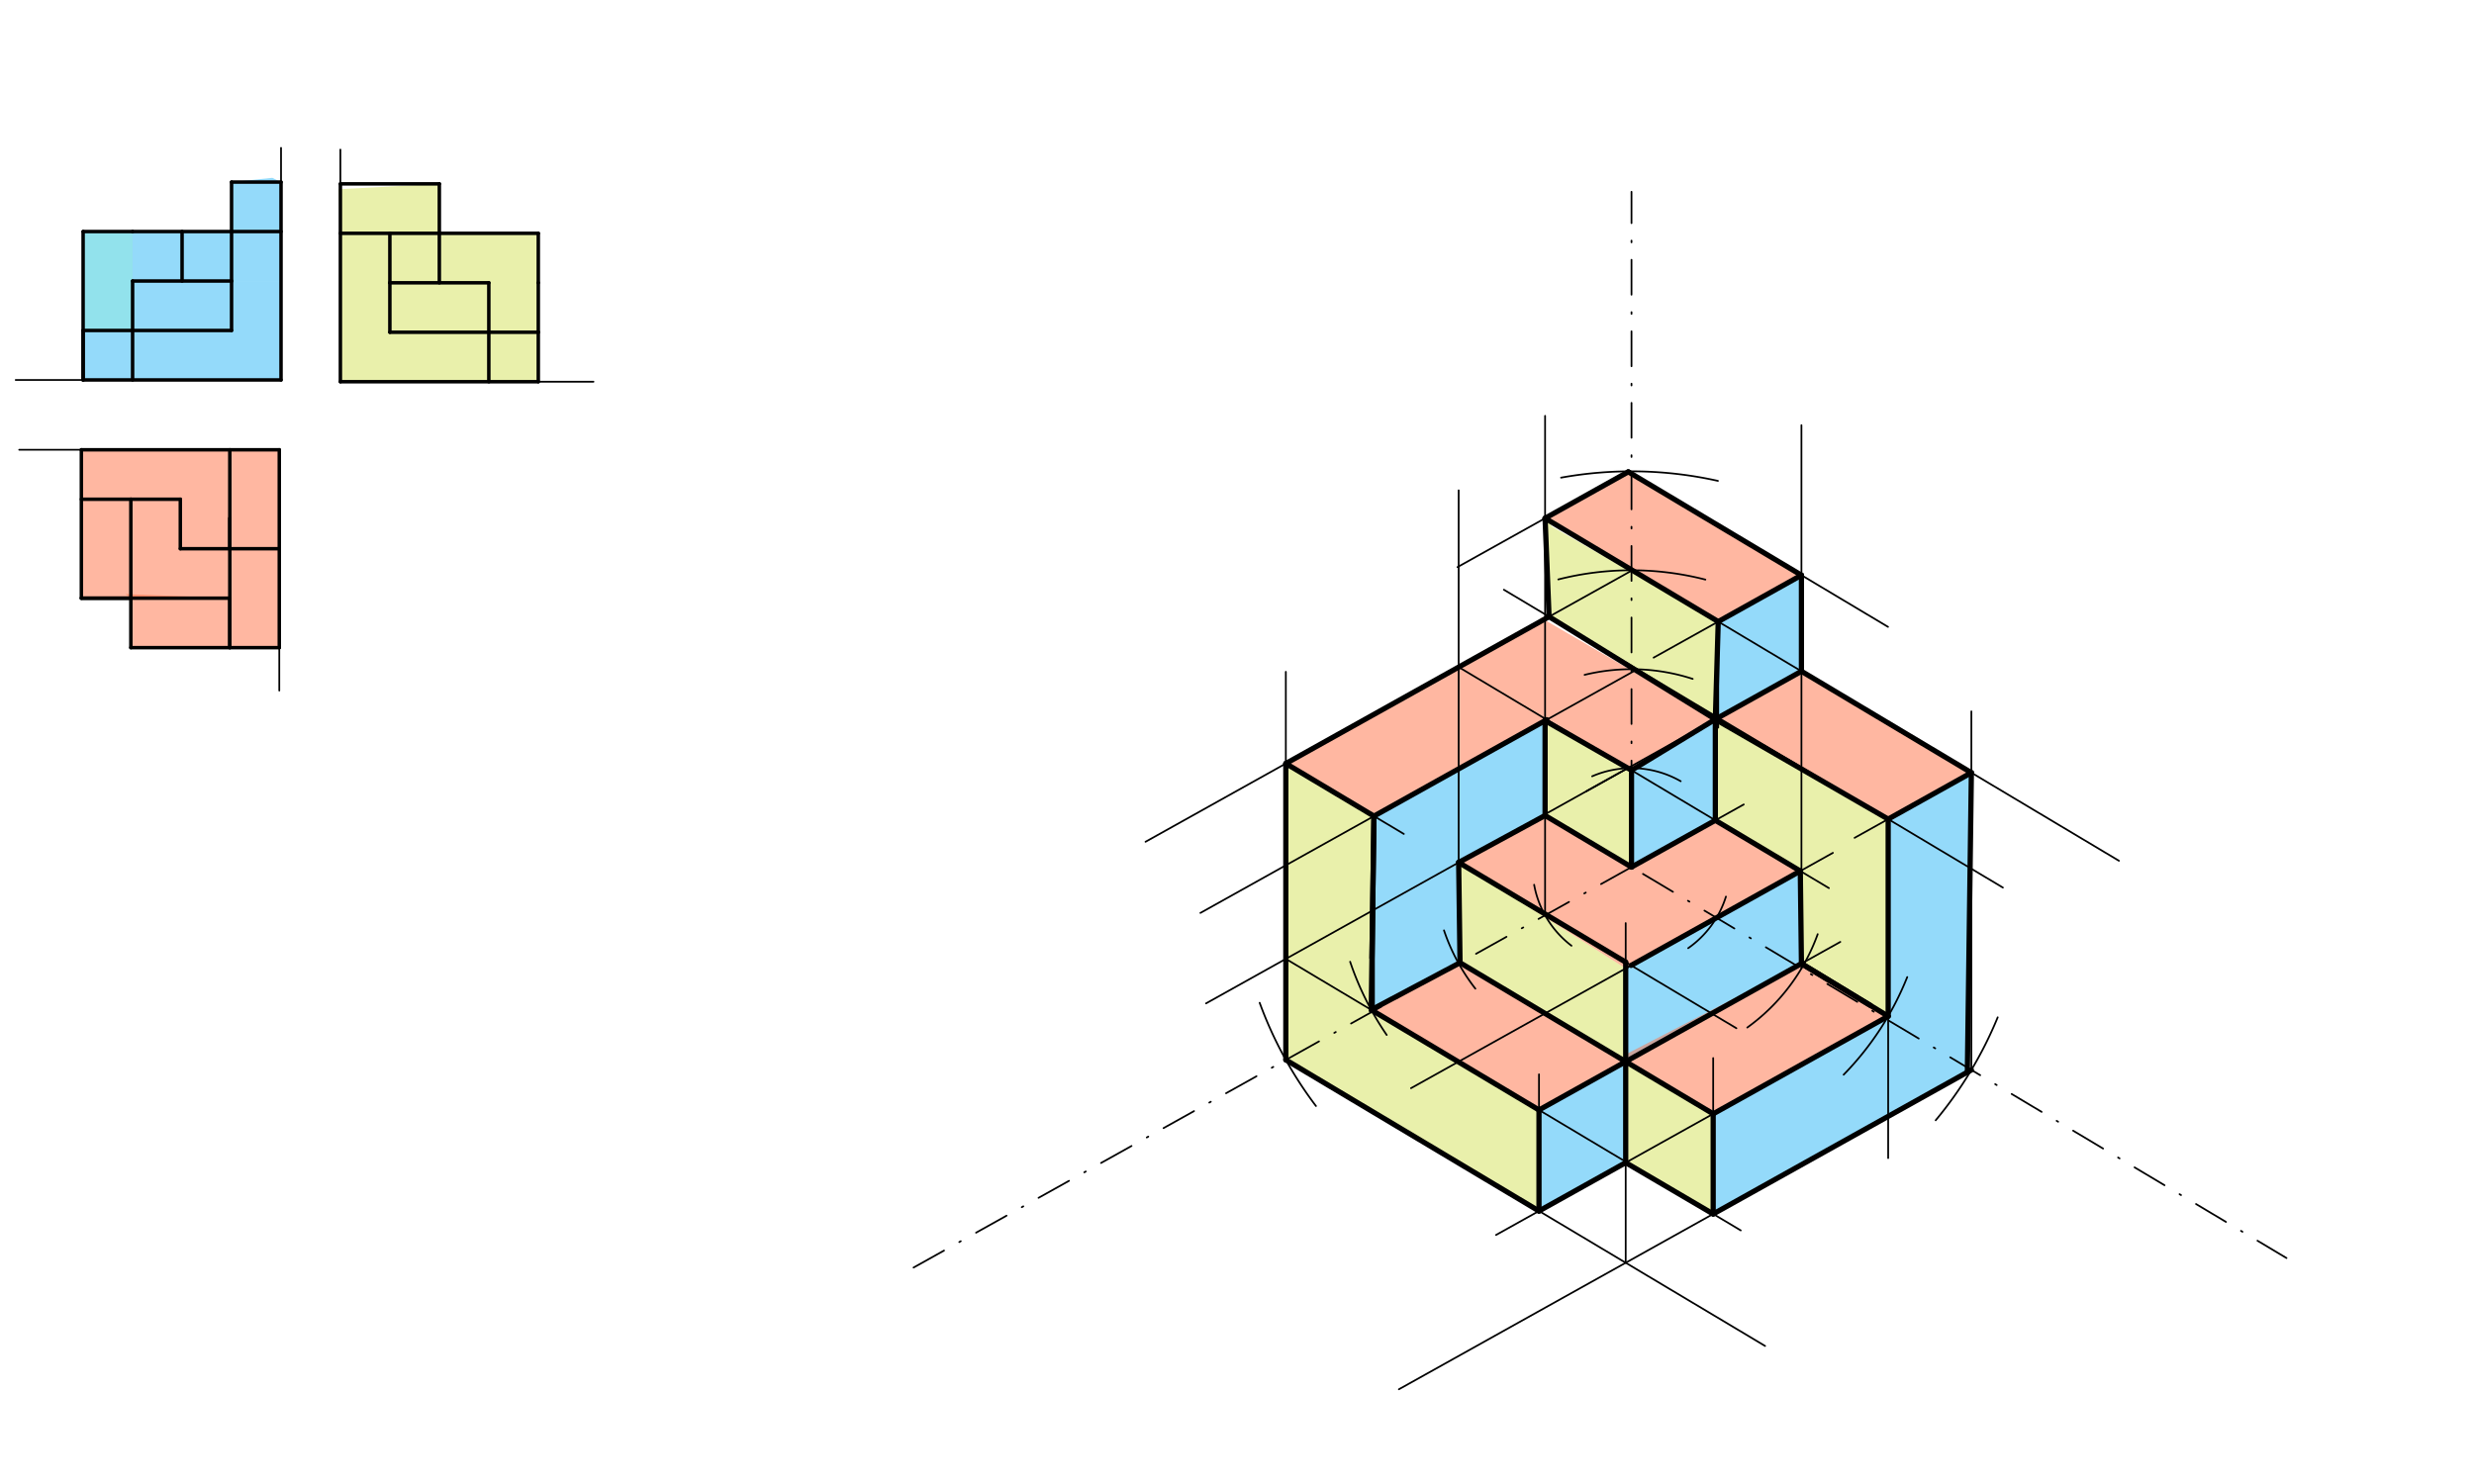 <svg xmlns="http://www.w3.org/2000/svg" class="svg--1it" height="100%" preserveAspectRatio="xMidYMid meet" viewBox="0 0 1417.323 850.394" width="100%"><defs><marker id="marker-arrow" markerHeight="16" markerUnits="userSpaceOnUse" markerWidth="24" orient="auto-start-reverse" refX="24" refY="4" viewBox="0 0 24 8"><path d="M 0 0 L 24 4 L 0 8 z" stroke="inherit"></path></marker></defs><g class="aux-layer--1FB"></g><g class="main-layer--3Vd"><g class="element--2qn"><g fill="#29B6F6" opacity="0.5"><path d="M 981.46 638.274 L 981.46 695.65 L 1127.078 614.4 L 1129.374 442.785 L 1081.709 469.381 L 1081.709 582.338 L 981.46 638.274 Z" stroke="none"></path></g></g><g class="element--2qn"><g fill="#29B6F6" opacity="0.5"><path d="M 931.343 608.35 L 931.343 666.238 L 881.668 693.955 L 881.668 636.067 L 931.343 608.35 Z" stroke="none"></path></g></g><g class="element--2qn"><g fill="#29B6F6" opacity="0.5"><path d="M 1031.371 499.132 L 1032.02 552.175 L 931.343 608.35 L 931.343 554.945 L 1031.371 499.132 Z" stroke="none"></path></g></g><g class="element--2qn"><g fill="#29B6F6" opacity="0.5"><path d="M 982.694 412.181 L 982.694 470.069 L 934.667 496.867 L 934.667 441.393 L 934.667 441.393 L 934.667 441.393 L 982.694 412.181 Z" stroke="none"></path></g></g><g class="element--2qn"><g fill="#29B6F6" opacity="0.5"><path d="M 836.428 551.68 L 785.561 578.686 L 787.122 467.666 L 885.159 412.964 L 885.159 467.307 L 835.651 494.227 L 836.428 551.68 Z" stroke="none"></path></g></g><g class="element--2qn"><g fill="#29B6F6" opacity="0.5"><path d="M 1032.02 329.605 L 1032.02 384.659 L 982.694 412.181 L 984.355 356.2 L 1032.02 329.605 Z" stroke="none"></path></g></g><g class="element--2qn"><g fill="#29B6F6" opacity="0.5"><path d="M 161 104.348 L 161 161.04 L 104.307 161.04 L 104.307 132.694 L 132.654 132.694 L 132.654 104.348 L 156 101.911 Z" stroke="none"></path></g></g><g class="element--2qn"><g fill="#29B6F6" opacity="0.5"><path d="M 75.961 132.694 L 75.961 161.04 L 104.307 161.04 L 104.307 132.694 L 75.961 132.694 Z" stroke="none"></path></g></g><g class="element--2qn"><g fill="#29B6F6" opacity="0.5"><path d="M 75.961 161.04 L 75.961 189.387 L 132.654 189.387 L 132.654 161.04 L 75.961 161.04 Z" stroke="none"></path></g></g><g class="element--2qn"><g fill="#29B6F6" opacity="0.5"><path d="M 132.654 161.04 L 132.654 189.387 L 47.614 189.387 L 47.614 217.733 L 161 217.733 L 161 161.04 L 132.654 161.04 Z" stroke="none"></path></g></g><g class="element--2qn"><g fill="#D4E157" opacity="0.5"><path d="M 736.636 437.522 L 736.636 607.362 L 881.668 693.955 L 881.668 636.067 L 785.561 578.686 L 787.122 467.666 L 736.636 437.522 Z" stroke="none"></path></g></g><g class="element--2qn"><g fill="#D4E157" opacity="0.5"><path d="M 835.651 494.227 L 836.428 551.68 L 931.343 608.35 L 931.343 554.945 L 835.651 494.227 Z" stroke="none"></path></g></g><g class="element--2qn"><g fill="#D4E157" opacity="0.5"><path d="M 931.343 608.35 L 931.343 666.238 L 981.46 695.65 L 981.46 638.274 L 931.343 608.35 Z" stroke="none"></path></g></g><g class="element--2qn"><g fill="#D4E157" opacity="0.5"><path d="M 982.694 412.181 L 982.694 470.069 L 1031.371 499.132 L 1032.02 552.175 L 1081.709 582.338 L 1081.709 469.381 L 982.694 412.181 Z" stroke="none"></path></g></g><g class="element--2qn"><g fill="#D4E157" opacity="0.5"><path d="M 885.159 412.964 L 885.159 467.307 L 934.667 496.867 L 934.667 441.393 L 885.159 412.964 Z" stroke="none"></path></g></g><g class="element--2qn"><g fill="#D4E157" opacity="0.5"><path d="M 885.159 296.974 L 887.43 353.384 L 982.694 412.181 L 984.355 356.2 L 889.333 301.911 Z" stroke="none"></path></g></g><g class="element--2qn"><g fill="#FF7043" opacity="0.5"><path d="M 932.824 270.378 L 885.159 296.974 L 984.355 356.2 L 1032.02 329.605 L 932.824 270.378 Z" stroke="none"></path></g></g><g class="element--2qn"><g fill="#FF7043" opacity="0.5"><path d="M 887.43 353.384 L 736.636 437.522 L 787.122 467.666 L 885.159 412.964 L 934.667 441.393 L 982.694 412.181 L 882.667 353.911 Z" stroke="none"></path></g></g><g class="element--2qn"><g fill="#FF7043" opacity="0.5"><path d="M 1032.02 384.659 L 982.694 412.181 L 1081.709 469.381 L 1129.374 442.785 L 1032.02 384.659 Z" stroke="none"></path></g></g><g class="element--2qn"><g fill="#FF7043" opacity="0.5"><path d="M 885.159 467.307 L 835.651 494.227 L 931.343 554.945 L 1031.371 499.132 L 982.694 470.069 L 934.667 496.867 L 885.159 467.307 Z" stroke="none"></path></g></g><g class="element--2qn"><g fill="#FF7043" opacity="0.5"><path d="M 836.428 551.68 L 785.561 578.686 L 881.668 636.067 L 931.343 608.35 L 836.428 551.68 Z" stroke="none"></path></g></g><g class="element--2qn"><g fill="#FF7043" opacity="0.5"><path d="M 931.343 608.35 L 981.46 638.274 L 1081.709 582.338 L 1032.02 552.175 L 930.667 604.578 Z" stroke="none"></path></g></g><g class="element--2qn"><g fill="#26C6DA" opacity="0.5"><path d="M 47.614 189.387 L 75.961 189.387 L 75.961 132.694 L 47.614 132.694 L 47.614 132.694 L 47.614 132.694 L 47.614 132.694 L 47.614 189.387 Z" stroke="none"></path></g></g><g class="element--2qn"><g fill="#D4E157" opacity="0.5"><path d="M 194 108.433 L 195 133.694 L 251.693 133.694 L 251.693 105.348 L 194 108.433 Z" stroke="none"></path></g></g><g class="element--2qn"><g fill="#D4E157" opacity="0.5"><path d="M 195 133.694 L 195 218.733 L 280.039 218.733 L 280.039 190.387 L 223.346 190.387 L 223.346 133.694 L 195 133.694 Z" stroke="none"></path></g></g><g class="element--2qn"><g fill="#D4E157" opacity="0.5"><path d="M 223.346 133.694 L 223.346 162.04 L 251.693 162.04 L 251.693 133.694 L 223.346 133.694 Z" stroke="none"></path></g></g><g class="element--2qn"><g fill="#D4E157" opacity="0.5"><path d="M 223.346 162.04 L 223.346 190.387 L 280.039 190.387 L 280.039 162.04 L 223.346 162.04 Z" stroke="none"></path></g></g><g class="element--2qn"><g fill="#D4E157" opacity="0.5"><path d="M 251.693 133.694 L 251.693 162.04 L 280.039 162.04 L 280.039 190.387 L 308.386 190.387 L 308.386 133.694 L 251.693 133.694 Z" stroke="none"></path></g></g><g class="element--2qn"><g fill="#D4E157" opacity="0.5"><path d="M 280.039 190.387 L 280.039 218.733 L 308.386 218.733 L 308.386 190.387 L 280.039 190.387 Z" stroke="none"></path></g></g><g class="element--2qn"><g fill="#FF7043" opacity="0.5"><path d="M 131.654 314.426 L 131.654 371.119 L 160 371.119 L 160 314.426 L 131.654 314.426 Z" stroke="none"></path></g></g><g class="element--2qn"><g fill="#FF7043" opacity="0.5"><path d="M 131.654 257.733 L 131.654 314.426 L 160 314.426 L 160 257.733 L 131.654 257.733 Z" stroke="none"></path></g></g><g class="element--2qn"><g fill="#FF7043" opacity="0.5"><path d="M 131.654 314.426 L 103.307 314.426 L 103.307 286.08 L 46.614 286.08 L 46.614 257.733 L 131.654 257.733 L 131.654 314.426 Z" stroke="none"></path></g></g><g class="element--2qn"><g fill="#FF7043" opacity="0.5"><path d="M 46.614 286.08 L 46.614 342.773 L 74.961 342.773 L 74.961 286.08 L 46.614 286.08 Z" stroke="none"></path></g></g><g class="element--2qn"><g fill="#FF7043" opacity="0.5"><path d="M 74.961 286.08 L 74.961 342.773 L 131.654 342.773 L 131.654 314.426 L 103.307 314.426 L 103.307 286.08 L 74.961 286.08 Z" stroke="none"></path></g></g><g class="element--2qn"><g fill="#FF7043" opacity="0.5"><path d="M 74.961 342.773 L 74.961 371.119 L 131.654 371.119 L 131.654 342.773 L 72 340.433 Z" stroke="none"></path></g></g><g class="element--2qn"><line stroke="#000000" stroke-dasharray="none" stroke-linecap="round" stroke-width="2" x1="161" x2="161" y1="104.348" y2="217.733"></line></g><g class="element--2qn"><line stroke="#000000" stroke-dasharray="none" stroke-linecap="round" stroke-width="2" x1="161" x2="47.614" y1="217.733" y2="217.733"></line></g><g class="element--2qn"><line stroke="#000000" stroke-dasharray="none" stroke-linecap="round" stroke-width="2" x1="47.614" x2="47.614" y1="217.733" y2="189.387"></line></g><g class="element--2qn"><line stroke="#000000" stroke-dasharray="none" stroke-linecap="round" stroke-width="2" x1="47.614" x2="132.654" y1="189.387" y2="189.387"></line></g><g class="element--2qn"><line stroke="#000000" stroke-dasharray="none" stroke-linecap="round" stroke-width="2" x1="132.654" x2="132.654" y1="189.387" y2="161.04"></line></g><g class="element--2qn"><line stroke="#000000" stroke-dasharray="none" stroke-linecap="round" stroke-width="2" x1="132.654" x2="75.961" y1="161.04" y2="161.04"></line></g><g class="element--2qn"><line stroke="#000000" stroke-dasharray="none" stroke-linecap="round" stroke-width="2" x1="75.961" x2="75.961" y1="161.04" y2="189.387"></line></g><g class="element--2qn"><line stroke="#000000" stroke-dasharray="none" stroke-linecap="round" stroke-width="2" x1="75.961" x2="132.654" y1="132.694" y2="132.694"></line></g><g class="element--2qn"><line stroke="#000000" stroke-dasharray="none" stroke-linecap="round" stroke-width="2" x1="132.654" x2="132.654" y1="132.694" y2="104.348"></line></g><g class="element--2qn"><line stroke="#000000" stroke-dasharray="none" stroke-linecap="round" stroke-width="2" x1="132.654" x2="161" y1="104.348" y2="104.348"></line></g><g class="element--2qn"><line stroke="#000000" stroke-dasharray="none" stroke-linecap="round" stroke-width="2" x1="104.307" x2="104.307" y1="132.694" y2="161.04"></line></g><g class="element--2qn"><line stroke="#000000" stroke-dasharray="none" stroke-linecap="round" stroke-width="2" x1="195" x2="195" y1="105.348" y2="218.733"></line></g><g class="element--2qn"><line stroke="#000000" stroke-dasharray="none" stroke-linecap="round" stroke-width="2" x1="195" x2="308.386" y1="218.733" y2="218.733"></line></g><g class="element--2qn"><line stroke="#000000" stroke-dasharray="none" stroke-linecap="round" stroke-width="2" x1="308.386" x2="308.386" y1="218.733" y2="190.387"></line></g><g class="element--2qn"><line stroke="#000000" stroke-dasharray="none" stroke-linecap="round" stroke-width="2" x1="280.039" x2="280.039" y1="190.387" y2="162.04"></line></g><g class="element--2qn"><line stroke="#000000" stroke-dasharray="none" stroke-linecap="round" stroke-width="2" x1="308.386" x2="308.386" y1="162.04" y2="190.387"></line></g><g class="element--2qn"><line stroke="#000000" stroke-dasharray="none" stroke-linecap="round" stroke-width="2" x1="280.039" x2="223.346" y1="162.04" y2="162.04"></line></g><g class="element--2qn"><line stroke="#000000" stroke-dasharray="none" stroke-linecap="round" stroke-width="2" x1="223.346" x2="223.346" y1="162.04" y2="133.694"></line></g><g class="element--2qn"><line stroke="#000000" stroke-dasharray="none" stroke-linecap="round" stroke-width="2" x1="223.346" x2="195" y1="133.694" y2="133.694"></line></g><g class="element--2qn"><line stroke="#000000" stroke-dasharray="none" stroke-linecap="round" stroke-width="2" x1="251.693" x2="251.693" y1="162.04" y2="133.694"></line></g><g class="element--2qn"><line stroke="#000000" stroke-dasharray="none" stroke-linecap="round" stroke-width="2" x1="223.346" x2="251.693" y1="133.694" y2="133.694"></line></g><g class="element--2qn"><line stroke="#000000" stroke-dasharray="none" stroke-linecap="round" stroke-width="2" x1="195" x2="251.693" y1="105.348" y2="105.348"></line></g><g class="element--2qn"><line stroke="#000000" stroke-dasharray="none" stroke-linecap="round" stroke-width="2" x1="251.693" x2="251.693" y1="105.348" y2="133.694"></line></g><g class="element--2qn"><line stroke="#000000" stroke-dasharray="none" stroke-linecap="round" stroke-width="2" x1="160" x2="46.614" y1="257.733" y2="257.733"></line></g><g class="element--2qn"><line stroke="#000000" stroke-dasharray="none" stroke-linecap="round" stroke-width="2" x1="160" x2="160" y1="371.119" y2="257.733"></line></g><g class="element--2qn"><line stroke="#000000" stroke-dasharray="none" stroke-linecap="round" stroke-width="2" x1="131.654" x2="131.654" y1="257.733" y2="314.426"></line></g><g class="element--2qn"><line stroke="#000000" stroke-dasharray="none" stroke-linecap="round" stroke-width="2" x1="131.654" x2="160" y1="314.426" y2="314.426"></line></g><g class="element--2qn"><line stroke="#000000" stroke-dasharray="none" stroke-linecap="round" stroke-width="2" x1="131.654" x2="103.307" y1="314.426" y2="314.426"></line></g><g class="element--2qn"><line stroke="#000000" stroke-dasharray="none" stroke-linecap="round" stroke-width="2" x1="103.307" x2="103.307" y1="286.08" y2="314.426"></line></g><g class="element--2qn"><line stroke="#000000" stroke-dasharray="none" stroke-linecap="round" stroke-width="2" x1="103.307" x2="74.961" y1="286.08" y2="286.08"></line></g><g class="element--2qn"><line stroke="#000000" stroke-dasharray="none" stroke-linecap="round" stroke-width="2" x1="74.961" x2="74.961" y1="286.08" y2="342.773"></line></g><g class="element--2qn"><line stroke="#000000" stroke-dasharray="none" stroke-linecap="round" stroke-width="2" x1="74.961" x2="131.654" y1="342.773" y2="342.773"></line></g><g class="element--2qn"><line stroke="#000000" stroke-dasharray="none" stroke-linecap="round" stroke-width="2" x1="131.654" x2="131.654" y1="342.773" y2="371.119"></line></g><g class="element--2qn"><line stroke="#000000" stroke-dasharray="none" stroke-linecap="round" stroke-width="1" x1="161" x2="9" y1="217.733" y2="217.733"></line></g><g class="element--2qn"><line stroke="#000000" stroke-dasharray="none" stroke-linecap="round" stroke-width="1" x1="161" x2="161" y1="217.733" y2="84.733"></line></g><g class="element--2qn"><line stroke="#000000" stroke-dasharray="none" stroke-linecap="round" stroke-width="1" x1="195" x2="195" y1="218.733" y2="85.733"></line></g><g class="element--2qn"><line stroke="#000000" stroke-dasharray="none" stroke-linecap="round" stroke-width="1" x1="195" x2="340" y1="218.733" y2="218.733"></line></g><g class="element--2qn"><line stroke="#000000" stroke-dasharray="none" stroke-linecap="round" stroke-width="1" x1="160" x2="11" y1="257.733" y2="257.733"></line></g><g class="element--2qn"><line stroke="#000000" stroke-dasharray="none" stroke-linecap="round" stroke-width="1" x1="160" x2="160" y1="257.733" y2="395.733"></line></g><g class="element--2qn"><line stroke="#000000" stroke-dasharray="20, 10, 1, 10" stroke-linecap="round" stroke-width="1" x1="934.667" x2="934.667" y1="496.867" y2="109.911"></line></g><g class="element--2qn"><line stroke="#000000" stroke-dasharray="20, 10, 1, 10" stroke-linecap="round" stroke-width="1" x1="934.667" x2="522.766" y1="496.867" y2="726.694"></line></g><g class="element--2qn"><line stroke="#000000" stroke-dasharray="20, 10, 1, 10" stroke-linecap="round" stroke-width="1" x1="941.243" x2="1309.896" y1="500.793" y2="720.903"></line></g><g class="element--2qn"><line stroke="#000000" stroke-dasharray="none" stroke-linecap="round" stroke-width="2" x1="47.614" x2="47.614" y1="217.733" y2="132.694"></line></g><g class="element--2qn"><line stroke="#000000" stroke-dasharray="none" stroke-linecap="round" stroke-width="2" x1="75.961" x2="47.614" y1="132.694" y2="132.694"></line></g><g class="element--2qn"><line stroke="#000000" stroke-dasharray="none" stroke-linecap="round" stroke-width="2" x1="75.961" x2="75.961" y1="189.387" y2="217.733"></line></g><g class="element--2qn"><line stroke="#000000" stroke-dasharray="none" stroke-linecap="round" stroke-width="2" x1="132.654" x2="132.654" y1="161.04" y2="132.694"></line></g><g class="element--2qn"><line stroke="#000000" stroke-dasharray="none" stroke-linecap="round" stroke-width="2" x1="132.654" x2="161" y1="132.694" y2="132.694"></line></g><g class="element--2qn"><line stroke="#000000" stroke-dasharray="none" stroke-linecap="round" stroke-width="2" x1="308.386" x2="308.386" y1="162.04" y2="133.694"></line></g><g class="element--2qn"><line stroke="#000000" stroke-dasharray="none" stroke-linecap="round" stroke-width="2" x1="251.693" x2="308.386" y1="133.694" y2="133.694"></line></g><g class="element--2qn"><line stroke="#000000" stroke-dasharray="none" stroke-linecap="round" stroke-width="2" x1="223.346" x2="223.346" y1="162.04" y2="190.387"></line></g><g class="element--2qn"><line stroke="#000000" stroke-dasharray="none" stroke-linecap="round" stroke-width="2" x1="280.039" x2="280.039" y1="190.387" y2="218.733"></line></g><g class="element--2qn"><line stroke="#000000" stroke-dasharray="none" stroke-linecap="round" stroke-width="2" x1="223.346" x2="308.386" y1="190.387" y2="190.387"></line></g><g class="element--2qn"><line stroke="#000000" stroke-dasharray="none" stroke-linecap="round" stroke-width="2" x1="74.961" x2="46.614" y1="342.773" y2="342.773"></line></g><g class="element--2qn"><line stroke="#000000" stroke-dasharray="none" stroke-linecap="round" stroke-width="2" x1="74.961" x2="46.614" y1="286.08" y2="286.08"></line></g><g class="element--2qn"><line stroke="#000000" stroke-dasharray="none" stroke-linecap="round" stroke-width="2" x1="131.654" x2="131.654" y1="296.978" y2="314.426"></line></g><g class="element--2qn"><line stroke="#000000" stroke-dasharray="none" stroke-linecap="round" stroke-width="2" x1="131.654" x2="131.654" y1="314.426" y2="371.119"></line></g><g class="element--2qn"><line stroke="#000000" stroke-dasharray="none" stroke-linecap="round" stroke-width="2" x1="74.961" x2="74.961" y1="342.773" y2="371.119"></line></g><g class="element--2qn"><line stroke="#000000" stroke-dasharray="none" stroke-linecap="round" stroke-width="2" x1="46.614" x2="74.961" y1="342.773" y2="342.773"></line></g><g class="element--2qn"><line stroke="#000000" stroke-dasharray="none" stroke-linecap="round" stroke-width="2" x1="160" x2="74.961" y1="371.119" y2="371.119"></line></g><g class="element--2qn"><line stroke="#000000" stroke-dasharray="none" stroke-linecap="round" stroke-width="2" x1="46.614" x2="46.614" y1="342.773" y2="257.733"></line></g><g class="element--2qn"><path d="M 988.772 513.8 A 56.693 56.693 0 0 1 967.132 543.343" fill="none" stroke="#000000" stroke-dasharray="none" stroke-linecap="round" stroke-width="1"></path></g><g class="element--2qn"><path d="M 1041.333 535.319 A 113.386 113.386 0 0 1 1001.003 588.823" fill="none" stroke="#000000" stroke-dasharray="none" stroke-linecap="round" stroke-width="1"></path></g><g class="element--2qn"><path d="M 1092.632 559.903 A 170.079 170.079 0 0 1 1056.204 615.844" fill="none" stroke="#000000" stroke-dasharray="none" stroke-linecap="round" stroke-width="1"></path></g><g class="element--2qn"><path d="M 1144.454 582.975 A 226.772 226.772 0 0 1 1108.932 641.977" fill="none" stroke="#000000" stroke-dasharray="none" stroke-linecap="round" stroke-width="1"></path></g><g class="element--2qn"><path d="M 962.845 447.672 A 56.693 56.693 0 0 0 912.122 444.849" fill="none" stroke="#000000" stroke-dasharray="none" stroke-linecap="round" stroke-width="1"></path></g><g class="element--2qn"><path d="M 969.715 389.034 A 113.386 113.386 0 0 0 907.805 386.709" fill="none" stroke="#000000" stroke-dasharray="none" stroke-linecap="round" stroke-width="1"></path></g><g class="element--2qn"><path d="M 976.974 332.134 A 170.079 170.079 0 0 0 892.732 332.039" fill="none" stroke="#000000" stroke-dasharray="none" stroke-linecap="round" stroke-width="1"></path></g><g class="element--2qn"><path d="M 984.176 275.565 A 226.772 226.772 0 0 0 894.318 273.714" fill="none" stroke="#000000" stroke-dasharray="none" stroke-linecap="round" stroke-width="1"></path></g><g class="element--2qn"><path d="M 900.282 541.942 A 56.693 56.693 0 0 1 878.887 507.002" fill="none" stroke="#000000" stroke-dasharray="none" stroke-linecap="round" stroke-width="1"></path></g><g class="element--2qn"><path d="M 845.215 566.543 A 113.386 113.386 0 0 1 827.242 533.146" fill="none" stroke="#000000" stroke-dasharray="none" stroke-linecap="round" stroke-width="1"></path></g><g class="element--2qn"><path d="M 794.414 593.074 A 170.079 170.079 0 0 1 773.474 551.122" fill="none" stroke="#000000" stroke-dasharray="none" stroke-linecap="round" stroke-width="1"></path></g><g class="element--2qn"><path d="M 753.904 633.798 A 226.772 226.772 0 0 1 721.649 574.64" fill="none" stroke="#000000" stroke-dasharray="none" stroke-linecap="round" stroke-width="1"></path></g><g class="element--2qn"><line stroke="#000000" stroke-dasharray="none" stroke-linecap="round" stroke-width="1" x1="885.159" x2="885.159" y1="524.49" y2="238.311"></line></g><g class="element--2qn"><line stroke="#000000" stroke-dasharray="none" stroke-linecap="round" stroke-width="1" x1="1032.02" x2="1032.02" y1="554.993" y2="243.644"></line></g><g class="element--2qn"><line stroke="#000000" stroke-dasharray="none" stroke-linecap="round" stroke-width="1" x1="932.824" x2="834.974" y1="270.378" y2="324.975"></line></g><g class="element--2qn"><line stroke="#000000" stroke-dasharray="none" stroke-linecap="round" stroke-width="1" x1="932.824" x2="1081.625" y1="270.378" y2="359.222"></line></g><g class="element--2qn"><line stroke="#000000" stroke-dasharray="none" stroke-linecap="round" stroke-width="1" x1="1032.02" x2="947.341" y1="329.605" y2="376.853"></line></g><g class="element--2qn"><line stroke="#000000" stroke-dasharray="none" stroke-linecap="round" stroke-width="1" x1="885.159" x2="1064.73" y1="296.974" y2="404.189"></line></g><g class="element--2qn"><line stroke="#000000" stroke-dasharray="none" stroke-linecap="round" stroke-width="1" x1="1032.02" x2="972.616" y1="384.659" y2="417.805"></line></g><g class="element--2qn"><line stroke="#000000" stroke-dasharray="none" stroke-linecap="round" stroke-width="1" x1="984.355" x2="984.355" y1="356.2" y2="416.978"></line></g><g class="element--2qn"><line stroke="#000000" stroke-dasharray="none" stroke-linecap="round" stroke-width="1" x1="1032.02" x2="1213.919" y1="384.659" y2="493.264"></line></g><g class="element--2qn"><line stroke="#000000" stroke-dasharray="none" stroke-linecap="round" stroke-width="1" x1="1129.374" x2="1129.374" y1="613.119" y2="407.644"></line></g><g class="element--2qn"><line stroke="#000000" stroke-dasharray="none" stroke-linecap="round" stroke-width="1" x1="984.355" x2="1147.435" y1="411.254" y2="508.623"></line></g><g class="element--2qn"><line stroke="#000000" stroke-dasharray="none" stroke-linecap="round" stroke-width="1" x1="1129.374" x2="1062.467" y1="442.785" y2="480.117"></line></g><g class="element--2qn"><line stroke="#000000" stroke-dasharray="none" stroke-linecap="round" stroke-width="1" x1="1081.709" x2="1081.709" y1="469.381" y2="663.644"></line></g><g class="element--2qn"><line stroke="#000000" stroke-dasharray="none" stroke-linecap="round" stroke-width="1" x1="1129.374" x2="801.403" y1="613.119" y2="796.116"></line></g><g class="element--2qn"><line stroke="#000000" stroke-dasharray="none" stroke-linecap="round" stroke-width="1" x1="736.636" x2="1011.195" y1="607.362" y2="771.291"></line></g><g class="element--2qn"><line stroke="#000000" stroke-dasharray="none" stroke-linecap="round" stroke-width="1" x1="935.095" x2="656.256" y1="326.788" y2="482.372"></line></g><g class="element--2qn"><line stroke="#000000" stroke-dasharray="none" stroke-linecap="round" stroke-width="1" x1="835.651" x2="835.651" y1="552.114" y2="280.978"></line></g><g class="element--2qn"><line stroke="#000000" stroke-dasharray="none" stroke-linecap="round" stroke-width="1" x1="984.355" x2="861.543" y1="411.254" y2="337.928"></line></g><g class="element--2qn"><line stroke="#000000" stroke-dasharray="none" stroke-linecap="round" stroke-width="1" x1="835.651" x2="1012.798" y1="382.275" y2="488.042"></line></g><g class="element--2qn"><line stroke="#000000" stroke-dasharray="none" stroke-linecap="round" stroke-width="1" x1="937.916" x2="867.294" y1="383.527" y2="422.933"></line></g><g class="element--2qn"><line stroke="#000000" stroke-dasharray="none" stroke-linecap="round" stroke-width="1" x1="984.355" x2="908.706" y1="411.254" y2="453.464"></line></g><g class="element--2qn"><line stroke="#000000" stroke-dasharray="none" stroke-linecap="round" stroke-width="1" x1="886.138" x2="687.692" y1="412.418" y2="523.145"></line></g><g class="element--2qn"><line stroke="#000000" stroke-dasharray="none" stroke-linecap="round" stroke-width="1" x1="736.636" x2="736.636" y1="607.362" y2="384.978"></line></g><g class="element--2qn"><line stroke="#000000" stroke-dasharray="none" stroke-linecap="round" stroke-width="1" x1="736.636" x2="804.236" y1="437.522" y2="477.884"></line></g><g class="element--2qn"><line stroke="#000000" stroke-dasharray="none" stroke-linecap="round" stroke-width="1" x1="932.577" x2="690.917" y1="440.145" y2="574.984"></line></g><g class="element--2qn"><line stroke="#000000" stroke-dasharray="none" stroke-linecap="round" stroke-width="1" x1="736.636" x2="997.253" y1="549.474" y2="705.079"></line></g><g class="element--2qn"><line stroke="#000000" stroke-dasharray="none" stroke-linecap="round" stroke-width="1" x1="983.343" x2="808.339" y1="525.93" y2="623.577"></line></g><g class="element--2qn"><line stroke="#000000" stroke-dasharray="none" stroke-linecap="round" stroke-width="1" x1="931.343" x2="931.343" y1="723.614" y2="603.644"></line></g><g class="element--2qn"><line stroke="#000000" stroke-dasharray="none" stroke-linecap="round" stroke-width="1" x1="1081.709" x2="857.05" y1="582.338" y2="707.691"></line></g><g class="element--2qn"><line stroke="#000000" stroke-dasharray="none" stroke-linecap="round" stroke-width="1" x1="881.668" x2="881.668" y1="693.955" y2="615.644"></line></g><g class="element--2qn"><line stroke="#000000" stroke-dasharray="none" stroke-linecap="round" stroke-width="1" x1="881.668" x2="1001.469" y1="636.067" y2="569.222"></line></g><g class="element--2qn"><line stroke="#000000" stroke-dasharray="none" stroke-linecap="round" stroke-width="1" x1="981.46" x2="981.46" y1="695.65" y2="606.311"></line></g><g class="element--2qn"><line stroke="#000000" stroke-dasharray="none" stroke-linecap="round" stroke-width="1" x1="981.46" x2="913.046" y1="638.274" y2="597.426"></line></g><g class="element--2qn"><line stroke="#000000" stroke-dasharray="none" stroke-linecap="round" stroke-width="1" x1="934.667" x2="884.849" y1="496.867" y2="467.122"></line></g><g class="element--2qn"><line stroke="#000000" stroke-dasharray="none" stroke-linecap="round" stroke-width="1" x1="934.667" x2="998.979" y1="496.867" y2="460.983"></line></g><g class="element--2qn"><line stroke="#000000" stroke-dasharray="none" stroke-linecap="round" stroke-width="1" x1="934.667" x2="934.667" y1="496.867" y2="440.145"></line></g><g class="element--2qn"><line stroke="#000000" stroke-dasharray="none" stroke-linecap="round" stroke-width="1" x1="982.694" x2="982.694" y1="470.069" y2="411.254"></line></g><g class="element--2qn"><line stroke="#000000" stroke-dasharray="none" stroke-linecap="round" stroke-width="1" x1="787.122" x2="787.122" y1="467.666" y2="578.686"></line></g><g class="element--2qn"><line stroke="#000000" stroke-dasharray="none" stroke-linecap="round" stroke-width="1" x1="931.343" x2="836.046" y1="608.35" y2="551.452"></line></g><g class="element--2qn"><line stroke="#000000" stroke-dasharray="none" stroke-linecap="round" stroke-width="1" x1="835.651" x2="994.759" y1="494.227" y2="589.224"></line></g><g class="element--2qn"><line stroke="#000000" stroke-dasharray="none" stroke-linecap="round" stroke-width="1" x1="931.343" x2="931.343" y1="608.35" y2="528.978"></line></g><g class="element--2qn"><line stroke="#000000" stroke-dasharray="none" stroke-linecap="round" stroke-width="1" x1="931.343" x2="1054.29" y1="608.35" y2="539.749"></line></g><g class="element--2qn"><line stroke="#000000" stroke-dasharray="none" stroke-linecap="round" stroke-width="3" x1="932.824" x2="885.159" y1="270.378" y2="296.974"></line></g><g class="element--2qn"><line stroke="#000000" stroke-dasharray="none" stroke-linecap="round" stroke-width="3" x1="885.159" x2="984.355" y1="296.974" y2="356.2"></line></g><g class="element--2qn"><line stroke="#000000" stroke-dasharray="none" stroke-linecap="round" stroke-width="3" x1="984.355" x2="1032.02" y1="356.2" y2="329.605"></line></g><g class="element--2qn"><line stroke="#000000" stroke-dasharray="none" stroke-linecap="round" stroke-width="3" x1="1032.02" x2="932.824" y1="329.605" y2="270.378"></line></g><g class="element--2qn"><line stroke="#000000" stroke-dasharray="none" stroke-linecap="round" stroke-width="3" x1="885.159" x2="887.43" y1="296.974" y2="353.384"></line></g><g class="element--2qn"><line stroke="#000000" stroke-dasharray="none" stroke-linecap="round" stroke-width="3" x1="887.43" x2="982.694" y1="353.384" y2="412.181"></line></g><g class="element--2qn"><line stroke="#000000" stroke-dasharray="none" stroke-linecap="round" stroke-width="3" x1="982.694" x2="1032.02" y1="412.181" y2="384.659"></line></g><g class="element--2qn"><line stroke="#000000" stroke-dasharray="none" stroke-linecap="round" stroke-width="3" x1="1032.02" x2="1032.02" y1="384.659" y2="329.605"></line></g><g class="element--2qn"><line stroke="#000000" stroke-dasharray="none" stroke-linecap="round" stroke-width="3" x1="984.355" x2="982.694" y1="356.2" y2="412.181"></line></g><g class="element--2qn"><line stroke="#000000" stroke-dasharray="none" stroke-linecap="round" stroke-width="3" x1="982.694" x2="1081.709" y1="412.181" y2="469.381"></line></g><g class="element--2qn"><line stroke="#000000" stroke-dasharray="none" stroke-linecap="round" stroke-width="3" x1="1081.709" x2="1129.374" y1="469.381" y2="442.785"></line></g><g class="element--2qn"><line stroke="#000000" stroke-dasharray="none" stroke-linecap="round" stroke-width="3" x1="1129.374" x2="1032.02" y1="442.785" y2="384.659"></line></g><g class="element--2qn"><line stroke="#000000" stroke-dasharray="none" stroke-linecap="round" stroke-width="3" x1="887.43" x2="736.636" y1="353.384" y2="437.522"></line></g><g class="element--2qn"><line stroke="#000000" stroke-dasharray="none" stroke-linecap="round" stroke-width="3" x1="736.636" x2="787.122" y1="437.522" y2="467.666"></line></g><g class="element--2qn"><line stroke="#000000" stroke-dasharray="none" stroke-linecap="round" stroke-width="3" x1="787.122" x2="886.138" y1="467.666" y2="412.418"></line></g><g class="element--2qn"><line stroke="#000000" stroke-dasharray="none" stroke-linecap="round" stroke-width="3" x1="885.159" x2="934.667" y1="412.964" y2="441.393"></line></g><g class="element--2qn"><line stroke="#000000" stroke-dasharray="none" stroke-linecap="round" stroke-width="3" x1="934.667" x2="982.694" y1="441.393" y2="412.181"></line></g><g class="element--2qn"><line stroke="#000000" stroke-dasharray="none" stroke-linecap="round" stroke-width="3" x1="736.636" x2="736.636" y1="437.522" y2="607.362"></line></g><g class="element--2qn"><line stroke="#000000" stroke-dasharray="none" stroke-linecap="round" stroke-width="3" x1="736.636" x2="881.668" y1="607.362" y2="693.955"></line></g><g class="element--2qn"><line stroke="#000000" stroke-dasharray="none" stroke-linecap="round" stroke-width="3" x1="881.668" x2="881.668" y1="693.955" y2="636.067"></line></g><g class="element--2qn"><line stroke="#000000" stroke-dasharray="none" stroke-linecap="round" stroke-width="3" x1="881.668" x2="785.561" y1="636.067" y2="578.686"></line></g><g class="element--2qn"><line stroke="#000000" stroke-dasharray="none" stroke-linecap="round" stroke-width="3" x1="785.979" x2="787.122" y1="548.94" y2="467.666"></line></g><g class="element--2qn"><line stroke="#000000" stroke-dasharray="none" stroke-linecap="round" stroke-width="3" x1="1081.709" x2="1081.709" y1="469.381" y2="582.338"></line></g><g class="element--2qn"><line stroke="#000000" stroke-dasharray="none" stroke-linecap="round" stroke-width="3" x1="1081.709" x2="981.46" y1="582.338" y2="638.274"></line></g><g class="element--2qn"><line stroke="#000000" stroke-dasharray="none" stroke-linecap="round" stroke-width="3" x1="981.46" x2="981.46" y1="638.274" y2="695.65"></line></g><g class="element--2qn"><line stroke="#000000" stroke-dasharray="none" stroke-linecap="round" stroke-width="3" x1="981.46" x2="1129.374" y1="695.65" y2="613.119"></line></g><g class="element--2qn"><line stroke="#000000" stroke-dasharray="none" stroke-linecap="round" stroke-width="3" x1="1127.078" x2="1129.374" y1="614.4" y2="442.785"></line></g><g class="element--2qn"><line stroke="#000000" stroke-dasharray="none" stroke-linecap="round" stroke-width="3" x1="981.46" x2="931.343" y1="695.65" y2="666.238"></line></g><g class="element--2qn"><line stroke="#000000" stroke-dasharray="none" stroke-linecap="round" stroke-width="3" x1="931.343" x2="881.668" y1="666.238" y2="693.955"></line></g><g class="element--2qn"><line stroke="#000000" stroke-dasharray="none" stroke-linecap="round" stroke-width="3" x1="931.343" x2="931.343" y1="666.238" y2="608.35"></line></g><g class="element--2qn"><line stroke="#000000" stroke-dasharray="none" stroke-linecap="round" stroke-width="3" x1="931.343" x2="881.668" y1="608.35" y2="636.067"></line></g><g class="element--2qn"><line stroke="#000000" stroke-dasharray="none" stroke-linecap="round" stroke-width="3" x1="931.343" x2="981.46" y1="608.35" y2="638.274"></line></g><g class="element--2qn"><line stroke="#000000" stroke-dasharray="none" stroke-linecap="round" stroke-width="3" x1="931.343" x2="836.428" y1="608.35" y2="551.68"></line></g><g class="element--2qn"><line stroke="#000000" stroke-dasharray="none" stroke-linecap="round" stroke-width="3" x1="836.428" x2="835.651" y1="551.68" y2="494.227"></line></g><g class="element--2qn"><line stroke="#000000" stroke-dasharray="none" stroke-linecap="round" stroke-width="3" x1="835.651" x2="931.343" y1="494.227" y2="551.361"></line></g><g class="element--2qn"><line stroke="#000000" stroke-dasharray="none" stroke-linecap="round" stroke-width="3" x1="885.159" x2="885.159" y1="412.964" y2="467.307"></line></g><g class="element--2qn"><line stroke="#000000" stroke-dasharray="none" stroke-linecap="round" stroke-width="3" x1="885.159" x2="934.667" y1="467.307" y2="496.867"></line></g><g class="element--2qn"><line stroke="#000000" stroke-dasharray="none" stroke-linecap="round" stroke-width="3" x1="934.667" x2="982.694" y1="496.867" y2="470.069"></line></g><g class="element--2qn"><line stroke="#000000" stroke-dasharray="none" stroke-linecap="round" stroke-width="3" x1="982.694" x2="982.694" y1="470.069" y2="412.181"></line></g><g class="element--2qn"><line stroke="#000000" stroke-dasharray="none" stroke-linecap="round" stroke-width="3" x1="934.667" x2="934.667" y1="441.393" y2="496.867"></line></g><g class="element--2qn"><line stroke="#000000" stroke-dasharray="none" stroke-linecap="round" stroke-width="3" x1="785.561" x2="787.122" y1="578.686" y2="467.666"></line></g><g class="element--2qn"><line stroke="#000000" stroke-dasharray="none" stroke-linecap="round" stroke-width="3" x1="931.343" x2="931.343" y1="608.35" y2="551.361"></line></g><g class="element--2qn"><line stroke="#000000" stroke-dasharray="none" stroke-linecap="round" stroke-width="1" x1="982.694" x2="1047.773" y1="470.069" y2="508.925"></line></g><g class="element--2qn"><line stroke="#000000" stroke-dasharray="none" stroke-linecap="round" stroke-width="1" x1="931.343" x2="1050.052" y1="554.945" y2="488.708"></line></g><g class="element--2qn"><line stroke="#000000" stroke-dasharray="none" stroke-linecap="round" stroke-width="3" x1="934.446" x2="1031.371" y1="553.213" y2="499.132"></line></g><g class="element--2qn"><line stroke="#000000" stroke-dasharray="none" stroke-linecap="round" stroke-width="3" x1="1031.371" x2="1032.02" y1="499.132" y2="552.175"></line></g><g class="element--2qn"><line stroke="#000000" stroke-dasharray="none" stroke-linecap="round" stroke-width="3" x1="1032.02" x2="931.343" y1="552.175" y2="608.35"></line></g><g class="element--2qn"><line stroke="#000000" stroke-dasharray="none" stroke-linecap="round" stroke-width="3" x1="835.651" x2="885.159" y1="494.227" y2="467.307"></line></g><g class="element--2qn"><line stroke="#000000" stroke-dasharray="none" stroke-linecap="round" stroke-width="3" x1="1031.371" x2="982.694" y1="499.132" y2="470.069"></line></g><g class="element--2qn"><line stroke="#000000" stroke-dasharray="none" stroke-linecap="round" stroke-width="3" x1="836.428" x2="785.561" y1="551.68" y2="578.686"></line></g><g class="element--2qn"><line stroke="#000000" stroke-dasharray="none" stroke-linecap="round" stroke-width="3" x1="1071.521" x2="1032.02" y1="576.154" y2="552.175"></line></g><g class="element--2qn"><line stroke="#000000" stroke-dasharray="none" stroke-linecap="round" stroke-width="3" x1="1081.709" x2="1032.02" y1="582.338" y2="552.175"></line></g></g><g class="snaps-layer--2PT"></g><g class="temp-layer--rAP"></g></svg>